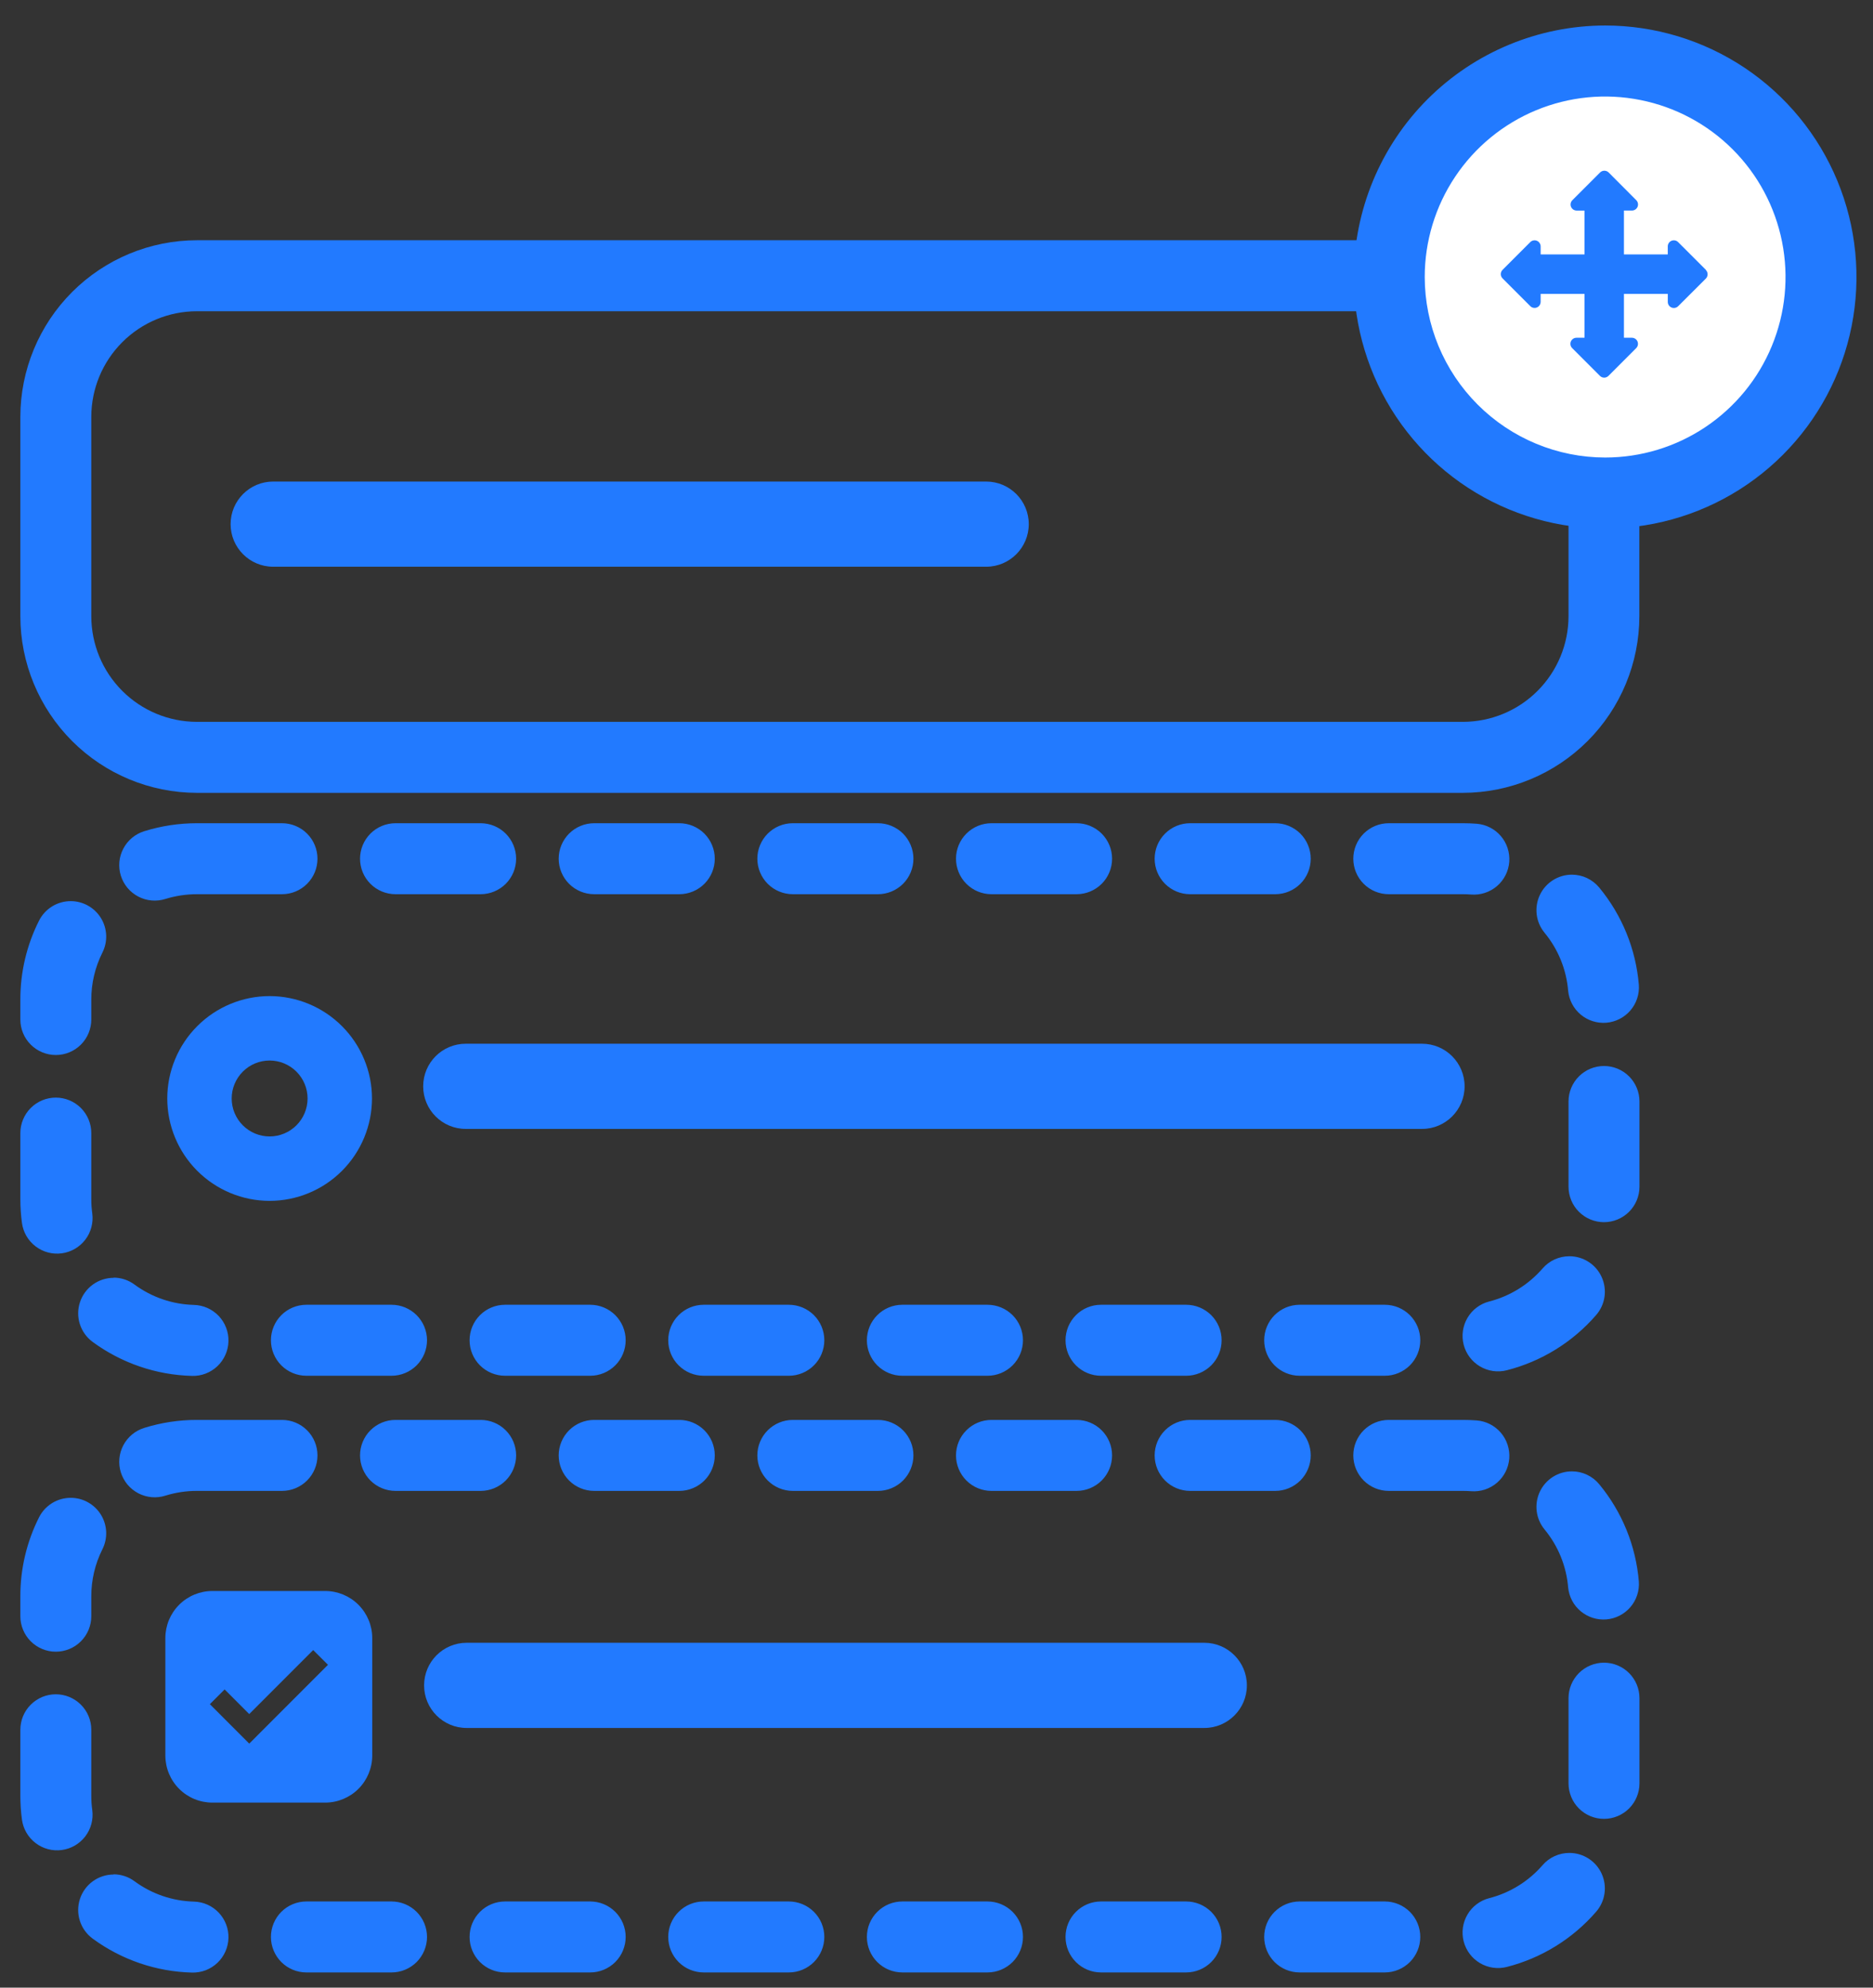 <svg width="66" height="70" viewBox="0 0 66 70" fill="none" xmlns="http://www.w3.org/2000/svg">
<rect x="0" y="0" width="66" height="70" fill="#333333" stroke="none"/>
<path d="M6.937 8.461H51.551C53.199 8.464 54.779 9.12 55.944 10.286C57.11 11.452 57.765 13.033 57.767 14.681V21.702C57.765 23.351 57.109 24.932 55.943 26.098C54.777 27.264 53.196 27.92 51.547 27.922H6.937C5.288 27.92 3.707 27.264 2.541 26.098C1.375 24.932 0.719 23.351 0.717 21.702V14.681C0.719 13.032 1.375 11.451 2.541 10.285C3.707 9.119 5.288 8.463 6.937 8.461ZM51.551 25.422C52.537 25.421 53.483 25.029 54.18 24.331C54.877 23.634 55.27 22.688 55.271 21.702V14.681C55.27 13.695 54.877 12.749 54.18 12.052C53.483 11.354 52.537 10.962 51.551 10.961H6.937C5.951 10.962 5.005 11.354 4.308 12.052C3.61 12.749 3.218 13.695 3.217 14.681V21.702C3.218 22.688 3.61 23.634 4.308 24.331C5.005 25.029 5.951 25.421 6.937 25.422H51.551Z" fill="#227AFF"/>
<path d="M56.172 17.362C60.374 17.362 63.781 13.957 63.781 9.755C63.781 5.554 60.374 2.148 56.172 2.148C51.969 2.148 48.563 5.554 48.563 9.755C48.563 13.957 51.969 17.362 56.172 17.362Z" fill="white"/>
<path d="M34.751 16.959H9.626C8.798 16.959 8.126 17.631 8.126 18.459C8.126 19.287 8.798 19.959 9.626 19.959H34.751C35.579 19.959 36.251 19.287 36.251 18.459C36.251 17.631 35.579 16.959 34.751 16.959Z" fill="#227AFF"/>
<path d="M56.563 0.898C58.315 0.899 60.027 1.419 61.483 2.392C62.939 3.366 64.074 4.749 64.744 6.367C65.414 7.986 65.589 9.767 65.247 11.485C64.906 13.203 64.062 14.78 62.823 16.019C61.584 17.258 60.006 18.101 58.288 18.442C56.57 18.784 54.789 18.608 53.171 17.938C51.553 17.268 50.169 16.132 49.196 14.676C48.223 13.219 47.704 11.507 47.704 9.755C47.707 7.407 48.642 5.156 50.302 3.495C51.963 1.835 54.215 0.901 56.563 0.898ZM56.563 16.113C57.82 16.113 59.049 15.74 60.094 15.041C61.139 14.342 61.954 13.35 62.434 12.188C62.915 11.026 63.041 9.748 62.795 8.515C62.55 7.282 61.945 6.15 61.056 5.261C60.167 4.372 59.034 3.767 57.801 3.522C56.568 3.276 55.29 3.402 54.128 3.883C52.967 4.364 51.974 5.179 51.276 6.224C50.577 7.269 50.204 8.498 50.204 9.755C50.206 11.441 50.877 13.057 52.069 14.249C53.261 15.441 54.877 16.112 56.563 16.113Z" fill="#227AFF"/>
<path d="M6.937 28.992H9.937C10.101 28.992 10.264 29.024 10.415 29.087C10.567 29.15 10.705 29.242 10.821 29.358C10.937 29.474 11.029 29.612 11.092 29.764C11.155 29.916 11.187 30.078 11.187 30.242C11.187 30.406 11.155 30.569 11.092 30.721C11.029 30.872 10.937 31.01 10.821 31.126C10.705 31.242 10.567 31.334 10.415 31.397C10.264 31.46 10.101 31.492 9.937 31.492H6.937C6.562 31.492 6.188 31.548 5.83 31.659C5.673 31.709 5.508 31.727 5.343 31.713C5.179 31.699 5.02 31.652 4.874 31.576C4.728 31.5 4.598 31.395 4.492 31.269C4.387 31.142 4.307 30.997 4.258 30.839C4.209 30.682 4.192 30.517 4.207 30.352C4.222 30.189 4.27 30.029 4.347 29.884C4.424 29.738 4.529 29.609 4.656 29.504C4.783 29.399 4.929 29.32 5.087 29.272C5.686 29.086 6.31 28.992 6.937 28.992ZM13.937 28.992H16.937C17.268 28.992 17.586 29.124 17.821 29.358C18.055 29.593 18.187 29.911 18.187 30.242C18.187 30.574 18.055 30.892 17.821 31.126C17.586 31.36 17.268 31.492 16.937 31.492H13.937C13.605 31.492 13.287 31.36 13.053 31.126C12.819 30.892 12.687 30.574 12.687 30.242C12.687 29.911 12.819 29.593 13.053 29.358C13.287 29.124 13.605 28.992 13.937 28.992ZM20.937 28.992H23.937C24.268 28.992 24.586 29.124 24.821 29.358C25.055 29.593 25.187 29.911 25.187 30.242C25.187 30.574 25.055 30.892 24.821 31.126C24.586 31.36 24.268 31.492 23.937 31.492H20.937C20.605 31.492 20.287 31.36 20.053 31.126C19.819 30.892 19.687 30.574 19.687 30.242C19.687 29.911 19.819 29.593 20.053 29.358C20.287 29.124 20.605 28.992 20.937 28.992ZM27.937 28.992H30.937C31.268 28.992 31.586 29.124 31.821 29.358C32.055 29.593 32.187 29.911 32.187 30.242C32.187 30.574 32.055 30.892 31.821 31.126C31.586 31.36 31.268 31.492 30.937 31.492H27.937C27.605 31.492 27.287 31.36 27.053 31.126C26.819 30.892 26.687 30.574 26.687 30.242C26.687 29.911 26.819 29.593 27.053 29.358C27.287 29.124 27.605 28.992 27.937 28.992ZM34.937 28.992H37.937C38.268 28.992 38.586 29.124 38.821 29.358C39.055 29.593 39.187 29.911 39.187 30.242C39.187 30.574 39.055 30.892 38.821 31.126C38.586 31.36 38.268 31.492 37.937 31.492H34.937C34.605 31.492 34.287 31.36 34.053 31.126C33.819 30.892 33.687 30.574 33.687 30.242C33.687 29.911 33.819 29.593 34.053 29.358C34.287 29.124 34.605 28.992 34.937 28.992ZM41.937 28.992H44.937C45.268 28.992 45.586 29.124 45.821 29.358C46.055 29.593 46.187 29.911 46.187 30.242C46.187 30.574 46.055 30.892 45.821 31.126C45.586 31.36 45.268 31.492 44.937 31.492H41.937C41.605 31.492 41.287 31.36 41.053 31.126C40.819 30.892 40.687 30.574 40.687 30.242C40.687 29.911 40.819 29.593 41.053 29.358C41.287 29.124 41.605 28.992 41.937 28.992ZM48.937 28.992H51.551C51.711 28.992 51.873 28.998 52.032 29.01C52.196 29.023 52.355 29.067 52.502 29.142C52.648 29.216 52.778 29.318 52.885 29.443C52.992 29.567 53.073 29.712 53.124 29.868C53.175 30.024 53.195 30.189 53.183 30.352C53.17 30.516 53.126 30.675 53.051 30.822C52.977 30.968 52.875 31.099 52.75 31.206C52.626 31.312 52.481 31.394 52.325 31.445C52.169 31.496 52.005 31.516 51.841 31.503C51.741 31.496 51.648 31.492 51.551 31.492H48.937C48.605 31.492 48.287 31.36 48.053 31.126C47.819 30.892 47.687 30.574 47.687 30.242C47.687 29.911 47.819 29.593 48.053 29.358C48.287 29.124 48.605 28.992 48.937 28.992ZM55.388 30.804C55.572 30.804 55.755 30.844 55.922 30.923C56.089 31.002 56.236 31.117 56.354 31.259C57.158 32.232 57.645 33.428 57.749 34.685C57.772 35.013 57.665 35.336 57.451 35.586C57.237 35.835 56.934 35.99 56.606 36.018C56.279 36.045 55.954 35.943 55.702 35.733C55.449 35.522 55.29 35.221 55.258 34.894C55.196 34.143 54.905 33.429 54.425 32.848C54.275 32.665 54.179 32.444 54.15 32.209C54.121 31.974 54.159 31.735 54.26 31.521C54.36 31.307 54.52 31.126 54.72 30.999C54.919 30.872 55.151 30.805 55.388 30.804ZM2.488 31.736C2.701 31.735 2.912 31.79 3.098 31.893C3.285 31.997 3.442 32.147 3.555 32.328C3.667 32.51 3.731 32.717 3.741 32.931C3.75 33.144 3.705 33.356 3.609 33.547C3.349 34.064 3.215 34.634 3.217 35.212V35.905C3.217 36.069 3.184 36.232 3.122 36.383C3.059 36.535 2.967 36.673 2.851 36.789C2.735 36.905 2.597 36.997 2.445 37.06C2.294 37.123 2.131 37.155 1.967 37.155C1.635 37.155 1.317 37.023 1.083 36.789C0.849 36.555 0.717 36.237 0.717 35.905V35.212C0.714 34.245 0.939 33.29 1.374 32.426C1.478 32.219 1.638 32.044 1.835 31.922C2.033 31.8 2.261 31.736 2.493 31.736H2.488ZM56.521 37.542C56.685 37.542 56.847 37.575 56.999 37.637C57.151 37.7 57.289 37.792 57.405 37.908C57.521 38.024 57.613 38.162 57.676 38.314C57.739 38.465 57.771 38.628 57.771 38.792V41.792C57.771 42.124 57.639 42.442 57.405 42.676C57.17 42.91 56.852 43.042 56.521 43.042C56.189 43.042 55.871 42.91 55.637 42.676C55.403 42.442 55.271 42.124 55.271 41.792V38.792C55.271 38.628 55.303 38.465 55.366 38.314C55.429 38.162 55.521 38.024 55.637 37.908C55.753 37.792 55.891 37.7 56.042 37.637C56.194 37.575 56.357 37.542 56.521 37.542ZM1.967 38.655C2.298 38.655 2.616 38.787 2.851 39.021C3.085 39.256 3.217 39.574 3.217 39.905V42.233C3.217 42.4 3.228 42.568 3.251 42.733C3.273 42.896 3.262 43.061 3.22 43.22C3.178 43.379 3.106 43.528 3.006 43.658C2.906 43.789 2.782 43.898 2.64 43.981C2.498 44.063 2.342 44.117 2.179 44.139C2.016 44.161 1.851 44.151 1.692 44.109C1.533 44.067 1.384 43.994 1.254 43.894C1.123 43.795 1.014 43.671 0.931 43.529C0.849 43.387 0.795 43.23 0.773 43.067C0.736 42.79 0.717 42.51 0.717 42.23V39.905C0.717 39.574 0.849 39.256 1.083 39.021C1.317 38.787 1.635 38.655 1.967 38.655ZM55.302 44.242C55.542 44.242 55.776 44.311 55.978 44.441C56.18 44.571 56.34 44.756 56.439 44.975C56.538 45.193 56.573 45.435 56.538 45.673C56.504 45.91 56.401 46.132 56.244 46.313C55.418 47.267 54.32 47.945 53.098 48.257C52.777 48.34 52.436 48.291 52.151 48.122C51.865 47.953 51.659 47.678 51.576 47.357C51.494 47.035 51.543 46.695 51.712 46.409C51.88 46.124 52.156 45.917 52.477 45.835C53.207 45.648 53.863 45.242 54.357 44.672C54.474 44.537 54.619 44.428 54.782 44.354C54.946 44.28 55.123 44.242 55.302 44.242ZM4.002 44.995C4.269 44.996 4.529 45.082 4.743 45.242C5.351 45.688 6.08 45.937 6.834 45.956C6.998 45.961 7.16 45.997 7.31 46.064C7.46 46.131 7.595 46.227 7.708 46.346C7.821 46.465 7.909 46.605 7.968 46.759C8.027 46.912 8.055 47.075 8.05 47.24C8.046 47.404 8.009 47.566 7.942 47.715C7.875 47.865 7.78 48.001 7.661 48.114C7.541 48.227 7.401 48.315 7.248 48.374C7.094 48.433 6.931 48.461 6.767 48.456C5.506 48.424 4.284 48.007 3.267 47.261C3.054 47.105 2.896 46.886 2.815 46.635C2.734 46.384 2.735 46.114 2.817 45.864C2.899 45.613 3.058 45.395 3.271 45.24C3.485 45.085 3.742 45.002 4.006 45.002L4.002 44.995ZM10.797 45.951H13.797C14.128 45.951 14.446 46.083 14.681 46.317C14.915 46.552 15.047 46.87 15.047 47.201C15.047 47.533 14.915 47.851 14.681 48.085C14.446 48.319 14.128 48.451 13.797 48.451H10.797C10.465 48.451 10.147 48.319 9.913 48.085C9.679 47.851 9.547 47.533 9.547 47.201C9.547 46.87 9.679 46.552 9.913 46.317C10.147 46.083 10.465 45.951 10.797 45.951ZM17.797 45.951H20.797C21.128 45.951 21.446 46.083 21.681 46.317C21.915 46.552 22.047 46.87 22.047 47.201C22.047 47.533 21.915 47.851 21.681 48.085C21.446 48.319 21.128 48.451 20.797 48.451H17.797C17.465 48.451 17.147 48.319 16.913 48.085C16.678 47.851 16.547 47.533 16.547 47.201C16.547 46.87 16.678 46.552 16.913 46.317C17.147 46.083 17.465 45.951 17.797 45.951ZM24.797 45.951H27.797C28.128 45.951 28.446 46.083 28.681 46.317C28.915 46.552 29.047 46.87 29.047 47.201C29.047 47.533 28.915 47.851 28.681 48.085C28.446 48.319 28.128 48.451 27.797 48.451H24.797C24.465 48.451 24.147 48.319 23.913 48.085C23.678 47.851 23.547 47.533 23.547 47.201C23.547 46.87 23.678 46.552 23.913 46.317C24.147 46.083 24.465 45.951 24.797 45.951ZM31.797 45.951H34.797C35.128 45.951 35.446 46.083 35.681 46.317C35.915 46.552 36.047 46.87 36.047 47.201C36.047 47.533 35.915 47.851 35.681 48.085C35.446 48.319 35.128 48.451 34.797 48.451H31.797C31.465 48.451 31.147 48.319 30.913 48.085C30.678 47.851 30.547 47.533 30.547 47.201C30.547 46.87 30.678 46.552 30.913 46.317C31.147 46.083 31.465 45.951 31.797 45.951ZM38.797 45.951H41.797C42.128 45.951 42.446 46.083 42.681 46.317C42.915 46.552 43.047 46.87 43.047 47.201C43.047 47.533 42.915 47.851 42.681 48.085C42.446 48.319 42.128 48.451 41.797 48.451H38.797C38.465 48.451 38.147 48.319 37.913 48.085C37.678 47.851 37.547 47.533 37.547 47.201C37.547 46.87 37.678 46.552 37.913 46.317C38.147 46.083 38.465 45.951 38.797 45.951ZM45.797 45.951H48.797C49.128 45.951 49.446 46.083 49.681 46.317C49.915 46.552 50.047 46.87 50.047 47.201C50.047 47.533 49.915 47.851 49.681 48.085C49.446 48.319 49.128 48.451 48.797 48.451H45.797C45.465 48.451 45.147 48.319 44.913 48.085C44.678 47.851 44.547 47.533 44.547 47.201C44.547 46.87 44.678 46.552 44.913 46.317C45.147 46.083 45.465 45.951 45.797 45.951Z" fill="#227AFF"/>
<path d="M9.501 42.292C8.545 42.291 7.628 41.911 6.952 41.235C6.275 40.559 5.895 39.642 5.894 38.686C5.895 37.73 6.275 36.813 6.952 36.137C7.628 35.461 8.545 35.081 9.501 35.08C10.457 35.081 11.374 35.462 12.05 36.138C12.726 36.813 13.107 37.73 13.108 38.686C13.107 39.642 12.726 40.559 12.05 41.235C11.374 41.911 10.457 42.291 9.501 42.292ZM9.501 37.349C9.146 37.349 8.807 37.49 8.556 37.741C8.305 37.992 8.164 38.332 8.164 38.686C8.164 39.041 8.305 39.38 8.556 39.631C8.807 39.882 9.146 40.023 9.501 40.023C9.855 40.023 10.195 39.882 10.446 39.631C10.697 39.38 10.838 39.041 10.838 38.686C10.838 38.332 10.697 37.992 10.446 37.741C10.195 37.49 9.855 37.349 9.501 37.349Z" fill="#227AFF"/>
<path d="M50.109 36.758H16.412C15.583 36.758 14.912 37.429 14.912 38.258C14.912 39.086 15.583 39.758 16.412 39.758H50.109C50.937 39.758 51.609 39.086 51.609 38.258C51.609 37.429 50.937 36.758 50.109 36.758Z" fill="#227AFF"/>
<path d="M6.937 50.006H9.937C10.101 50.006 10.264 50.038 10.415 50.101C10.567 50.164 10.705 50.256 10.821 50.372C10.937 50.488 11.029 50.626 11.092 50.778C11.155 50.929 11.187 51.092 11.187 51.256C11.187 51.42 11.155 51.583 11.092 51.734C11.029 51.886 10.937 52.024 10.821 52.14C10.705 52.256 10.567 52.348 10.415 52.411C10.264 52.474 10.101 52.506 9.937 52.506H6.937C6.562 52.505 6.188 52.562 5.83 52.673C5.673 52.723 5.508 52.741 5.343 52.727C5.179 52.712 5.02 52.666 4.874 52.59C4.728 52.513 4.598 52.409 4.492 52.283C4.387 52.156 4.307 52.01 4.258 51.853C4.209 51.696 4.192 51.53 4.207 51.366C4.222 51.202 4.27 51.043 4.347 50.897C4.424 50.752 4.529 50.623 4.656 50.518C4.783 50.413 4.929 50.334 5.087 50.286C5.686 50.1 6.31 50.005 6.937 50.006ZM13.937 50.006H16.937C17.268 50.006 17.586 50.138 17.821 50.372C18.055 50.606 18.187 50.924 18.187 51.256C18.187 51.587 18.055 51.905 17.821 52.14C17.586 52.374 17.268 52.506 16.937 52.506H13.937C13.605 52.506 13.287 52.374 13.053 52.14C12.819 51.905 12.687 51.587 12.687 51.256C12.687 50.924 12.819 50.606 13.053 50.372C13.287 50.138 13.605 50.006 13.937 50.006ZM20.937 50.006H23.937C24.268 50.006 24.586 50.138 24.821 50.372C25.055 50.606 25.187 50.924 25.187 51.256C25.187 51.587 25.055 51.905 24.821 52.14C24.586 52.374 24.268 52.506 23.937 52.506H20.937C20.605 52.506 20.287 52.374 20.053 52.14C19.819 51.905 19.687 51.587 19.687 51.256C19.687 50.924 19.819 50.606 20.053 50.372C20.287 50.138 20.605 50.006 20.937 50.006ZM27.937 50.006H30.937C31.268 50.006 31.586 50.138 31.821 50.372C32.055 50.606 32.187 50.924 32.187 51.256C32.187 51.587 32.055 51.905 31.821 52.14C31.586 52.374 31.268 52.506 30.937 52.506H27.937C27.605 52.506 27.287 52.374 27.053 52.14C26.819 51.905 26.687 51.587 26.687 51.256C26.687 50.924 26.819 50.606 27.053 50.372C27.287 50.138 27.605 50.006 27.937 50.006ZM34.937 50.006H37.937C38.268 50.006 38.586 50.138 38.821 50.372C39.055 50.606 39.187 50.924 39.187 51.256C39.187 51.587 39.055 51.905 38.821 52.14C38.586 52.374 38.268 52.506 37.937 52.506H34.937C34.605 52.506 34.287 52.374 34.053 52.14C33.819 51.905 33.687 51.587 33.687 51.256C33.687 50.924 33.819 50.606 34.053 50.372C34.287 50.138 34.605 50.006 34.937 50.006ZM41.937 50.006H44.937C45.268 50.006 45.586 50.138 45.821 50.372C46.055 50.606 46.187 50.924 46.187 51.256C46.187 51.587 46.055 51.905 45.821 52.14C45.586 52.374 45.268 52.506 44.937 52.506H41.937C41.605 52.506 41.287 52.374 41.053 52.14C40.819 51.905 40.687 51.587 40.687 51.256C40.687 50.924 40.819 50.606 41.053 50.372C41.287 50.138 41.605 50.006 41.937 50.006ZM48.937 50.006H51.551C51.711 50.006 51.873 50.012 52.032 50.024C52.196 50.036 52.355 50.081 52.502 50.155C52.648 50.23 52.778 50.332 52.885 50.456C52.992 50.581 53.073 50.725 53.124 50.882C53.175 51.038 53.195 51.202 53.183 51.366C53.17 51.53 53.126 51.689 53.051 51.836C52.977 51.982 52.875 52.112 52.75 52.219C52.626 52.326 52.481 52.407 52.325 52.459C52.169 52.51 52.005 52.529 51.841 52.517C51.741 52.51 51.648 52.506 51.551 52.506H48.937C48.605 52.506 48.287 52.374 48.053 52.14C47.819 51.905 47.687 51.587 47.687 51.256C47.687 50.924 47.819 50.606 48.053 50.372C48.287 50.138 48.605 50.006 48.937 50.006ZM55.388 51.818C55.572 51.817 55.755 51.858 55.922 51.937C56.089 52.015 56.236 52.13 56.354 52.273C57.158 53.246 57.645 54.441 57.749 55.699C57.772 56.026 57.665 56.35 57.451 56.599C57.237 56.849 56.934 57.004 56.606 57.032C56.279 57.059 55.954 56.956 55.702 56.746C55.449 56.536 55.29 56.235 55.258 55.908C55.196 55.157 54.905 54.443 54.425 53.862C54.275 53.679 54.179 53.457 54.15 53.222C54.121 52.988 54.159 52.749 54.26 52.535C54.36 52.321 54.52 52.14 54.72 52.013C54.919 51.886 55.151 51.818 55.388 51.818ZM2.488 52.75C2.701 52.749 2.912 52.803 3.098 52.907C3.285 53.011 3.442 53.16 3.555 53.342C3.667 53.524 3.731 53.731 3.741 53.944C3.75 54.158 3.705 54.37 3.609 54.561C3.349 55.077 3.215 55.648 3.217 56.226V56.919C3.217 57.083 3.184 57.246 3.122 57.397C3.059 57.549 2.967 57.687 2.851 57.803C2.735 57.919 2.597 58.011 2.445 58.074C2.294 58.136 2.131 58.169 1.967 58.169C1.635 58.169 1.317 58.037 1.083 57.803C0.849 57.568 0.717 57.25 0.717 56.919V56.226C0.714 55.258 0.939 54.304 1.374 53.44C1.478 53.232 1.638 53.058 1.835 52.936C2.033 52.814 2.261 52.75 2.493 52.75H2.488ZM56.521 58.556C56.685 58.556 56.847 58.588 56.999 58.651C57.151 58.714 57.289 58.806 57.405 58.922C57.521 59.038 57.613 59.176 57.676 59.328C57.739 59.479 57.771 59.642 57.771 59.806V62.806C57.771 63.137 57.639 63.455 57.405 63.69C57.17 63.924 56.852 64.056 56.521 64.056C56.189 64.056 55.871 63.924 55.637 63.69C55.403 63.455 55.271 63.137 55.271 62.806V59.806C55.271 59.642 55.303 59.479 55.366 59.328C55.429 59.176 55.521 59.038 55.637 58.922C55.753 58.806 55.891 58.714 56.042 58.651C56.194 58.588 56.357 58.556 56.521 58.556ZM1.967 59.669C2.298 59.669 2.616 59.801 2.851 60.035C3.085 60.269 3.217 60.587 3.217 60.919V63.247C3.217 63.414 3.228 63.581 3.251 63.747C3.273 63.91 3.262 64.075 3.22 64.234C3.178 64.392 3.106 64.541 3.006 64.672C2.906 64.802 2.782 64.912 2.64 64.995C2.498 65.077 2.342 65.131 2.179 65.153C2.016 65.175 1.851 65.165 1.692 65.123C1.533 65.081 1.384 65.008 1.254 64.908C1.123 64.808 1.014 64.684 0.931 64.542C0.849 64.4 0.795 64.244 0.773 64.081C0.736 63.803 0.717 63.524 0.717 63.244V60.919C0.717 60.587 0.849 60.269 1.083 60.035C1.317 59.801 1.635 59.669 1.967 59.669ZM55.302 65.256C55.542 65.256 55.776 65.325 55.978 65.455C56.18 65.585 56.34 65.77 56.439 65.988C56.538 66.207 56.573 66.449 56.538 66.686C56.504 66.924 56.401 67.146 56.244 67.327C55.418 68.28 54.32 68.959 53.098 69.271C52.777 69.353 52.436 69.305 52.151 69.136C51.865 68.967 51.659 68.692 51.576 68.37C51.494 68.049 51.543 67.708 51.712 67.423C51.88 67.138 52.156 66.931 52.477 66.849C53.207 66.662 53.863 66.256 54.357 65.686C54.474 65.55 54.619 65.442 54.782 65.368C54.946 65.294 55.123 65.255 55.302 65.256ZM4.002 66.009C4.269 66.01 4.529 66.096 4.743 66.256C5.351 66.702 6.08 66.951 6.834 66.97C6.998 66.974 7.16 67.011 7.31 67.078C7.46 67.145 7.595 67.24 7.708 67.36C7.821 67.479 7.909 67.619 7.968 67.772C8.027 67.926 8.055 68.089 8.05 68.253C8.046 68.418 8.009 68.579 7.942 68.729C7.875 68.879 7.78 69.014 7.661 69.127C7.541 69.24 7.401 69.329 7.248 69.388C7.094 69.446 6.931 69.474 6.767 69.47C5.506 69.438 4.284 69.021 3.267 68.275C3.054 68.119 2.896 67.9 2.815 67.649C2.734 67.398 2.735 67.128 2.817 66.877C2.899 66.626 3.058 66.408 3.271 66.254C3.485 66.099 3.742 66.016 4.006 66.016L4.002 66.009ZM10.797 66.965H13.797C14.128 66.965 14.446 67.097 14.681 67.331C14.915 67.565 15.047 67.883 15.047 68.215C15.047 68.546 14.915 68.864 14.681 69.099C14.446 69.333 14.128 69.465 13.797 69.465H10.797C10.465 69.465 10.147 69.333 9.913 69.099C9.679 68.864 9.547 68.546 9.547 68.215C9.547 67.883 9.679 67.565 9.913 67.331C10.147 67.097 10.465 66.965 10.797 66.965ZM17.797 66.965H20.797C21.128 66.965 21.446 67.097 21.681 67.331C21.915 67.565 22.047 67.883 22.047 68.215C22.047 68.546 21.915 68.864 21.681 69.099C21.446 69.333 21.128 69.465 20.797 69.465H17.797C17.465 69.465 17.147 69.333 16.913 69.099C16.678 68.864 16.547 68.546 16.547 68.215C16.547 67.883 16.678 67.565 16.913 67.331C17.147 67.097 17.465 66.965 17.797 66.965ZM24.797 66.965H27.797C28.128 66.965 28.446 67.097 28.681 67.331C28.915 67.565 29.047 67.883 29.047 68.215C29.047 68.546 28.915 68.864 28.681 69.099C28.446 69.333 28.128 69.465 27.797 69.465H24.797C24.465 69.465 24.147 69.333 23.913 69.099C23.678 68.864 23.547 68.546 23.547 68.215C23.547 67.883 23.678 67.565 23.913 67.331C24.147 67.097 24.465 66.965 24.797 66.965ZM31.797 66.965H34.797C35.128 66.965 35.446 67.097 35.681 67.331C35.915 67.565 36.047 67.883 36.047 68.215C36.047 68.546 35.915 68.864 35.681 69.099C35.446 69.333 35.128 69.465 34.797 69.465H31.797C31.465 69.465 31.147 69.333 30.913 69.099C30.678 68.864 30.547 68.546 30.547 68.215C30.547 67.883 30.678 67.565 30.913 67.331C31.147 67.097 31.465 66.965 31.797 66.965ZM38.797 66.965H41.797C42.128 66.965 42.446 67.097 42.681 67.331C42.915 67.565 43.047 67.883 43.047 68.215C43.047 68.546 42.915 68.864 42.681 69.099C42.446 69.333 42.128 69.465 41.797 69.465H38.797C38.465 69.465 38.147 69.333 37.913 69.099C37.678 68.864 37.547 68.546 37.547 68.215C37.547 67.883 37.678 67.565 37.913 67.331C38.147 67.097 38.465 66.965 38.797 66.965ZM45.797 66.965H48.797C49.128 66.965 49.446 67.097 49.681 67.331C49.915 67.565 50.047 67.883 50.047 68.215C50.047 68.546 49.915 68.864 49.681 69.099C49.446 69.333 49.128 69.465 48.797 69.465H45.797C45.465 69.465 45.147 69.333 44.913 69.099C44.678 68.864 44.547 68.546 44.547 68.215C44.547 67.883 44.678 67.565 44.913 67.331C45.147 67.097 45.465 66.965 45.797 66.965Z" fill="#227AFF"/>
<path d="M11.465 63.484H7.483C7.043 63.484 6.622 63.309 6.312 62.998C6.002 62.688 5.827 62.267 5.827 61.827V57.687C5.827 57.248 6.002 56.827 6.312 56.517C6.623 56.206 7.044 56.032 7.483 56.031H11.46C11.899 56.032 12.32 56.206 12.631 56.517C12.941 56.827 13.116 57.248 13.117 57.687V61.827C13.116 62.266 12.942 62.686 12.633 62.997C12.323 63.307 11.903 63.482 11.465 63.484ZM7.916 59.497L7.395 60.017L8.783 61.406L11.557 58.631L11.036 58.111L8.782 60.365L7.915 59.498L7.916 59.497Z" fill="#227AFF"/>
<path d="M42.437 57.855H16.444C15.615 57.855 14.944 58.527 14.944 59.355C14.944 60.184 15.615 60.855 16.444 60.855H42.437C43.265 60.855 43.937 60.184 43.937 59.355C43.937 58.527 43.265 57.855 42.437 57.855Z" fill="#227AFF"/>
<path d="M60.111 9.504L59.133 8.526C59.103 8.496 59.065 8.476 59.023 8.468C58.982 8.46 58.939 8.464 58.9 8.48C58.861 8.496 58.827 8.523 58.804 8.559C58.78 8.594 58.768 8.635 58.768 8.677V8.96H57.224V7.415H57.507C57.549 7.415 57.59 7.402 57.625 7.379C57.66 7.355 57.688 7.322 57.704 7.283C57.72 7.244 57.724 7.201 57.716 7.16C57.708 7.118 57.687 7.08 57.658 7.05L56.684 6.073C56.644 6.034 56.59 6.012 56.534 6.012C56.477 6.012 56.424 6.034 56.384 6.073L55.406 7.051C55.376 7.081 55.356 7.119 55.347 7.161C55.339 7.202 55.343 7.245 55.359 7.284C55.376 7.323 55.403 7.356 55.438 7.38C55.473 7.403 55.514 7.416 55.557 7.416H55.834V8.96H54.289V8.677C54.288 8.635 54.276 8.594 54.252 8.559C54.229 8.523 54.196 8.496 54.157 8.48C54.117 8.464 54.075 8.46 54.033 8.468C53.992 8.476 53.954 8.496 53.924 8.526L52.946 9.504C52.906 9.544 52.884 9.598 52.884 9.654C52.884 9.71 52.906 9.764 52.946 9.804L53.924 10.782C53.954 10.812 53.992 10.832 54.033 10.84C54.075 10.849 54.117 10.844 54.157 10.828C54.196 10.812 54.229 10.785 54.252 10.75C54.276 10.715 54.288 10.673 54.289 10.631V10.35H55.834V11.895H55.551C55.508 11.895 55.467 11.908 55.432 11.931C55.397 11.955 55.37 11.988 55.353 12.027C55.337 12.066 55.333 12.109 55.341 12.151C55.35 12.192 55.37 12.23 55.4 12.26L56.378 13.238C56.418 13.277 56.471 13.3 56.528 13.3C56.584 13.3 56.638 13.277 56.678 13.238L57.656 12.26C57.685 12.23 57.706 12.192 57.714 12.151C57.722 12.109 57.718 12.066 57.702 12.027C57.686 11.988 57.658 11.955 57.623 11.931C57.588 11.908 57.547 11.895 57.505 11.895H57.224V10.35H58.769V10.633C58.769 10.675 58.781 10.717 58.805 10.752C58.828 10.787 58.862 10.814 58.901 10.83C58.94 10.846 58.983 10.851 59.024 10.842C59.066 10.834 59.104 10.814 59.134 10.784L60.111 9.81C60.15 9.77 60.172 9.716 60.172 9.66C60.172 9.604 60.15 9.55 60.111 9.51V9.504Z" fill="#227AFF"/>
</svg>
